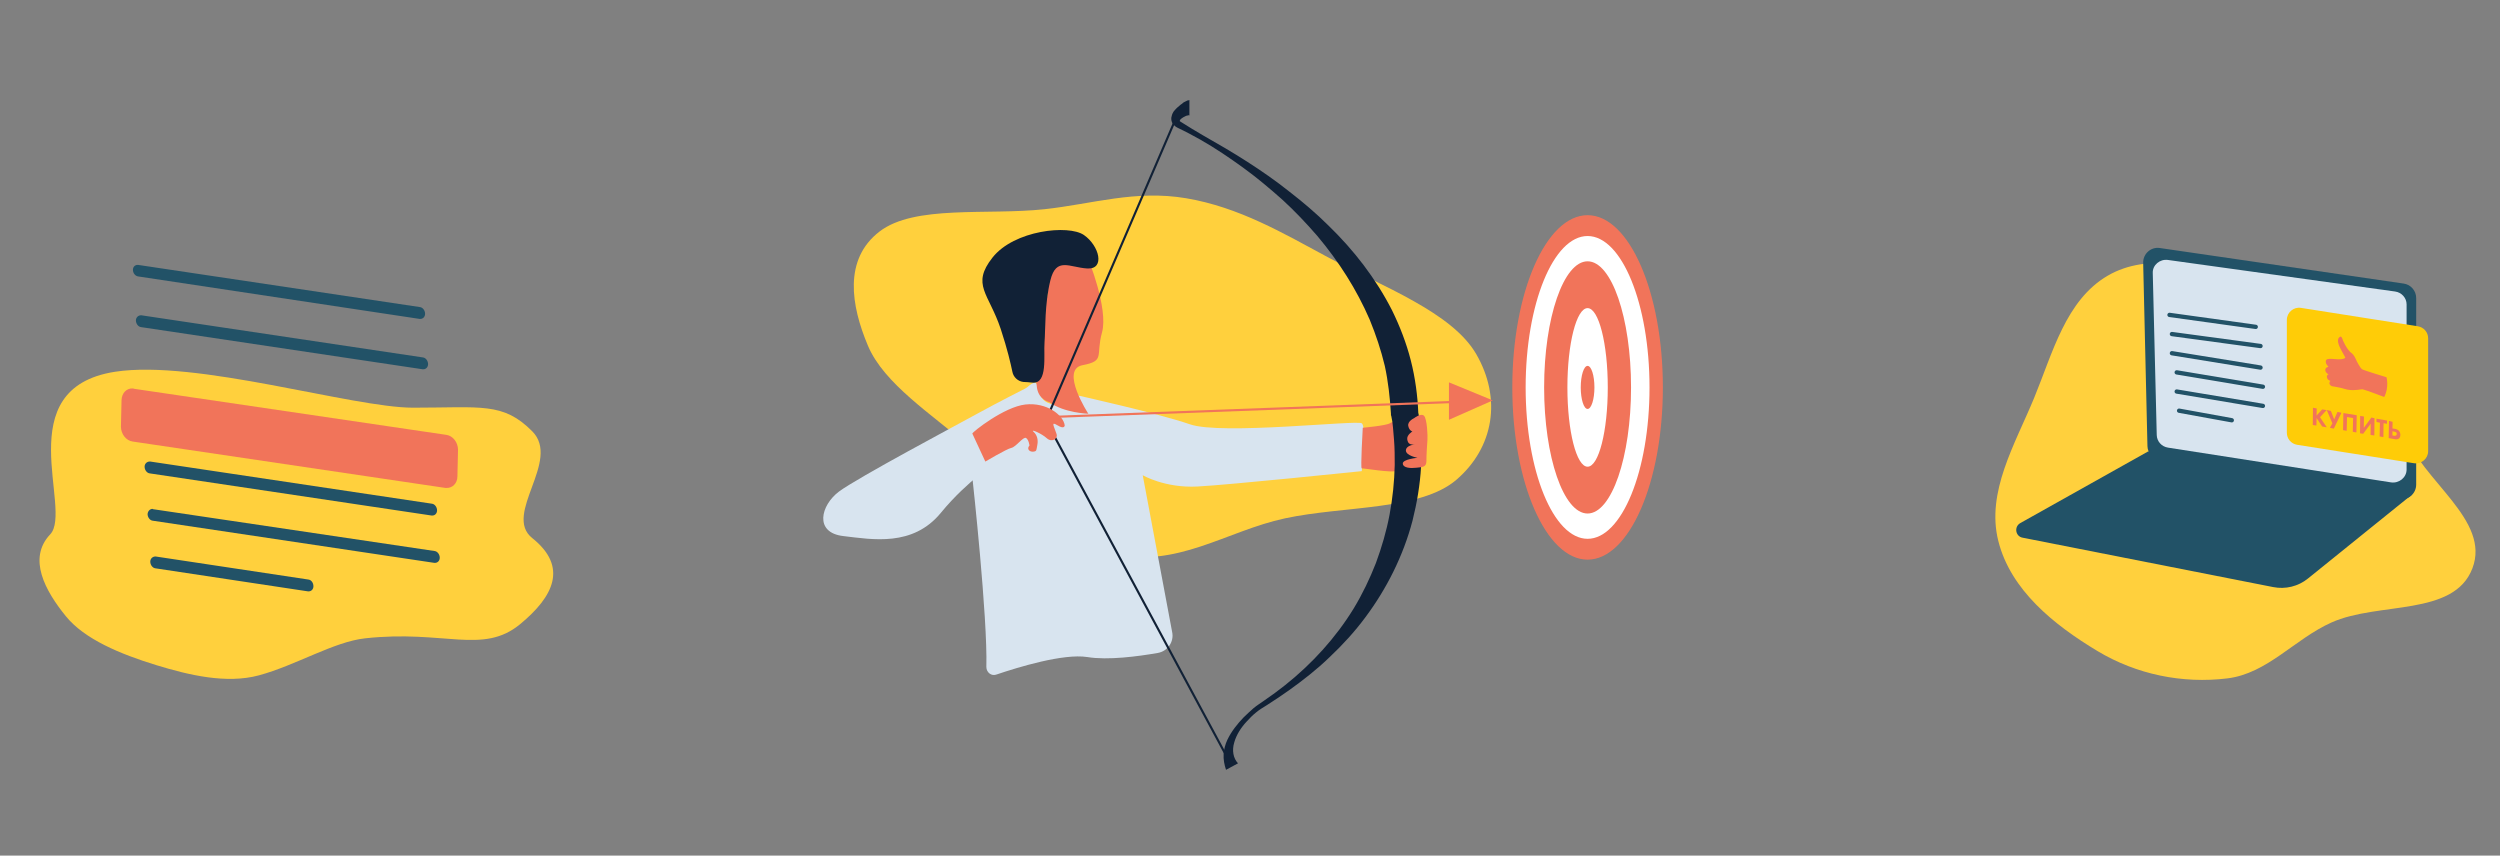 <svg width="1160" height="397" viewBox="0 0 1160 397" fill="none" xmlns="http://www.w3.org/2000/svg">
<rect x="0" y="0" width="1160" height="397" fill="#808080" stroke="none"/>
<path fill-rule="evenodd" clip-rule="evenodd" d="M191.683 189.169C223.353 189.17 233.38 186.488 246.952 200.111C260.553 213.764 233.149 238.642 246.952 249.664C263.693 263.031 256.885 276.78 241.345 289.609C224.024 303.909 206.185 292.137 169.414 296.182C154.842 297.785 137.44 308.666 120.155 313.354C105.057 317.448 87.421 313.185 72.658 308.666C55.597 303.445 39.185 296.536 30.563 285.933C21.093 274.288 12.637 259.191 23.286 247.954C34.046 236.6 3.561 180.245 53.338 172.503C90.841 166.669 163.468 189.169 191.683 189.169Z" fill="#FFD03D"/>
<path d="M64.033 122.927C62.783 122.787 61.672 123.772 61.672 125.179C61.672 126.728 62.783 128.135 64.172 128.276L194.739 147.98H195.017C196.267 147.98 197.239 146.995 197.239 145.587C197.239 144.039 196.128 142.632 194.878 142.491L64.172 122.927H64.033Z" fill="#225267"/>
<path d="M65.423 146.29C64.173 146.29 63.062 147.275 63.062 148.683C63.062 150.231 64.173 151.638 65.423 151.779L196.129 171.342H196.406C197.656 171.342 198.629 170.357 198.629 168.95C198.629 167.402 197.518 165.994 196.267 165.853L65.562 146.29H65.423Z" fill="#225267"/>
<path d="M61.533 180.24C58.755 180.099 56.533 182.351 56.394 185.588L56.116 197.973C56.116 201.351 58.477 204.448 61.533 204.87L206.685 226.403C206.824 226.403 206.963 226.403 207.102 226.403C209.88 226.544 212.241 224.292 212.241 221.055L212.519 208.67C212.519 205.292 210.157 202.196 207.102 201.773L62.089 180.38C61.95 180.24 61.811 180.24 61.533 180.24Z" fill="#F1745A"/>
<path d="M69.45 214.158C68.2 214.158 67.089 215.143 67.089 216.551C67.089 218.099 68.2 219.506 69.45 219.647L200.295 239.211H200.573C201.823 239.211 202.795 238.225 202.795 236.818C202.795 235.27 201.684 233.862 200.434 233.722L69.728 214.158C69.589 214.158 69.589 214.158 69.45 214.158Z" fill="#225267"/>
<path d="M70.84 236.115C69.59 236.115 68.617 237.1 68.478 238.508C68.478 240.056 69.59 241.463 70.84 241.604L201.546 261.168H201.823C203.073 261.168 204.046 260.182 204.046 258.775C204.046 257.227 202.935 255.819 201.684 255.679L70.979 236.256L70.84 236.115Z" fill="#225267"/>
<path d="M72.09 258.211C70.84 258.211 69.728 259.196 69.728 260.604C69.728 262.152 70.84 263.559 72.09 263.7L142.929 274.396H143.207C144.457 274.396 145.43 273.411 145.43 272.004C145.43 270.456 144.457 269.048 143.068 268.907L72.229 258.211H72.09Z" fill="#225267"/>
<g clip-path="url(#clip0)">
<path fill-rule="evenodd" clip-rule="evenodd" d="M1115.41 200.569C1123.74 223.25 1155.78 241.199 1147.2 263.703C1138.61 286.223 1103.61 279.041 1081.75 288.857C1064.68 296.525 1052.06 312.506 1033.48 314.775C1012.65 317.319 991.346 312.958 973.264 302.106C953.159 290.04 932.929 273.843 927.209 250.994C921.517 228.257 934.953 206.201 943.851 184.605C952.464 163.699 958.493 139.352 977.893 127.971C997.039 116.74 1020.75 124.17 1042.83 126.54C1063.62 128.773 1087.56 126.303 1102.28 141.324C1116.77 156.097 1108.27 181.105 1115.41 200.569Z" fill="#FFD03D"/>
<path d="M996.766 209.447L937.418 242.712C934.45 244.387 935.135 248.878 938.483 249.487L1054.74 272.4C1060.45 273.542 1066.39 272.095 1070.88 268.441L1118.89 229.696" fill="#225267"/>
<path d="M1002.13 115.075L1115.31 131.575C1118.59 132.037 1121.11 134.89 1121.11 138.283V224.868C1121.11 229.031 1117.37 232.27 1113.33 231.576L1002.06 213.534C998.855 212.994 996.491 210.219 996.415 206.98L994.432 121.937C994.356 117.774 998.016 114.458 1002.13 115.075Z" fill="#225267"/>
<path d="M1005.96 120.625L1111.28 135.255C1114.35 135.648 1116.66 138.244 1116.66 141.233V217.846C1116.66 221.543 1113.2 224.375 1109.43 223.824L1005.96 207.699C1002.96 207.227 1000.81 204.789 1000.73 201.879L998.881 126.681C998.727 122.984 1002.19 120.074 1005.96 120.625Z" fill="#D8E4EF"/>
<path d="M1120.08 214.935L1065.85 206.382C1063.09 205.924 1061.1 203.556 1061.1 200.807V148.422C1061.1 144.986 1064.24 142.313 1067.61 142.848L1121.92 151.4C1124.67 151.858 1126.66 154.226 1126.66 156.975V209.36C1126.66 212.796 1123.52 215.469 1120.08 214.935Z" fill="#FFCC07"/>
<path d="M1086.11 156.186C1085.88 156.186 1085.65 156.262 1085.35 156.57C1084.28 157.648 1084.97 159.956 1086.19 162.188C1087.41 164.342 1088.25 165.958 1088.25 165.958C1086.95 167.267 1082.9 166.497 1081.68 166.497C1080.46 166.497 1079.09 166.42 1079.16 167.882C1079.24 169.267 1080.31 169.96 1080.38 170.114C1080.46 170.268 1079.01 170.345 1078.93 171.576C1078.86 172.884 1080.46 173.73 1080.46 173.73C1080.46 173.73 1079.47 173.884 1079.7 175.116C1079.93 176.424 1081.45 176.809 1081.45 176.809C1081.45 176.809 1080.92 176.732 1080.84 177.732C1080.77 178.732 1081.99 179.194 1081.99 179.194C1082.45 179.271 1082.9 179.348 1083.36 179.425C1085.2 179.733 1086.72 180.117 1086.72 180.117C1087.64 180.425 1088.56 180.656 1089.32 180.81C1092.91 181.426 1095.43 180.502 1096.35 180.656C1097.49 180.887 1106.27 184.196 1106.27 184.196C1108.64 179.733 1107.34 175.039 1107.34 175.039C1107.34 175.039 1096.58 171.807 1095.89 171.268C1095.2 170.729 1093.67 168.036 1092.99 166.42C1092.3 164.804 1091.38 164.035 1091.38 164.035C1088.86 162.419 1086.72 157.186 1086.8 157.032C1086.72 157.032 1086.57 156.262 1086.11 156.186Z" fill="#F1745A"/>
<path d="M1073.21 189.198L1073.13 197.202L1074.81 197.433L1074.89 193.97L1077.48 197.894L1079.62 198.279L1076.49 193.585L1079.54 190.276L1077.48 189.968L1074.89 192.815L1074.96 189.506L1073.21 189.198Z" fill="#F1745A"/>
<path d="M1079.62 190.275L1082.22 196.432L1081.07 198.51L1082.9 198.895L1086.42 191.507L1084.58 191.122L1083.06 194.585L1081.53 190.66L1079.62 190.275Z" fill="#F1745A"/>
<path d="M1087.33 191.66L1087.18 199.587L1088.86 199.895L1089.01 193.507L1091.84 193.969L1091.69 200.356L1093.37 200.664L1093.52 192.661L1087.33 191.66Z" fill="#F1745A"/>
<path d="M1095.12 192.969L1095.05 201.049L1096.5 201.28L1100.01 196.586L1099.93 201.819L1101.69 202.05L1101.77 194.046L1100.32 193.738L1096.8 198.51L1096.88 193.277L1095.12 192.969Z" fill="#F1745A"/>
<path d="M1102.68 194.276V195.816L1104.29 196.123L1104.14 202.511L1105.89 202.819L1105.97 196.354L1107.57 196.662V195.123L1102.68 194.276Z" fill="#F1745A"/>
<path d="M1110.93 202.203H1110.86L1110.09 202.05V200.126L1110.86 200.28C1111.39 200.356 1111.62 200.51 1111.77 200.587C1111.85 200.664 1112.08 200.895 1112.08 201.357C1112.08 201.742 1111.85 201.973 1111.77 202.05C1111.54 202.203 1111.24 202.203 1110.93 202.203ZM1108.49 195.277L1108.34 203.281L1111.01 203.743C1111.09 203.743 1111.16 203.743 1111.24 203.82C1111.85 203.896 1112.54 203.896 1113.15 203.435C1113.68 202.973 1113.76 202.28 1113.76 201.819C1113.76 201.28 1113.68 200.587 1113.15 199.972C1112.54 199.279 1111.77 199.048 1111.16 198.971L1110.09 198.817L1110.17 195.739L1108.49 195.277Z" fill="#F1745A"/>
<path d="M1006.65 146.112L1046.66 151.668" stroke="#225267" stroke-width="2" stroke-miterlimit="10" stroke-linecap="round" stroke-linejoin="round"/>
<path d="M1007.77 155.002L1048.88 160.558" stroke="#225267" stroke-width="2" stroke-miterlimit="10" stroke-linecap="round" stroke-linejoin="round"/>
<path d="M1007.77 163.891L1048.88 170.558" stroke="#225267" stroke-width="2" stroke-miterlimit="10" stroke-linecap="round" stroke-linejoin="round"/>
<path d="M1009.99 172.78L1049.99 179.448" stroke="#225267" stroke-width="2" stroke-miterlimit="10" stroke-linecap="round" stroke-linejoin="round"/>
<path d="M1009.99 181.669L1049.99 188.336" stroke="#225267" stroke-width="2" stroke-miterlimit="10" stroke-linecap="round" stroke-linejoin="round"/>
<path d="M1011.1 190.558L1035.55 195.002" stroke="#225267" stroke-width="2" stroke-miterlimit="10" stroke-linecap="round" stroke-linejoin="round"/>
</g>
<g clip-path="url(#clip1)">
<path fill-rule="evenodd" clip-rule="evenodd" d="M550.395 91.99C574.969 96.15 595.346 108.181 616.023 119.294C641.744 133.117 673.775 144.939 684.986 164.325C696.88 184.893 693.189 207.653 675.773 222.611C659.039 236.982 623.652 234.643 596.289 240.499C568.788 246.385 546.253 263.959 515.223 256.971C484.182 249.98 470.807 225.235 450.281 207.617C432.251 192.141 410.17 178.07 402.721 160.407C394.829 141.692 391.367 120.356 408.047 107.471C424.299 94.917 458.124 99.96 484.712 97.068C506.803 94.666 526.792 87.995 550.395 91.99Z" fill="#FFD03D"/>
<path d="M476.723 179.76C476.723 179.76 463.227 186.578 454.018 191.652C444.809 196.727 397.653 221.781 389.238 228.123C380.823 234.466 377.647 247.152 391.302 248.737C404.798 250.323 423.533 253.812 436.553 237.955C449.573 222.098 462.434 215.279 460.846 213.694C459.258 212.108 453.701 203.387 456.4 201.008C459.099 198.63 469.578 193.397 471.484 191.018C473.389 188.64 476.723 179.76 476.723 179.76Z" fill="#D8E4EF"/>
<path d="M451.318 222.89C451.318 222.89 458.304 286.635 457.669 309.469C457.669 312.006 460.051 313.909 462.433 312.957C472.277 309.628 493.394 303.126 504.508 304.87C514.035 306.456 528.166 304.553 537.216 302.968C541.821 302.175 544.837 297.735 543.885 293.295L530.23 220.511C530.23 220.511 540.55 226.537 555.634 225.744C570.718 224.951 631.847 218.609 631.847 218.609C631.847 218.609 634.228 197.995 631.847 196.409C629.465 194.823 566.749 201.959 552.141 196.885C537.534 191.81 499.745 183.406 499.745 183.406C499.745 183.406 504.101 189.685 494.892 188.575C485.683 187.465 483.149 187.213 481.244 178.65C479.18 170.246 449.73 215.12 449.73 215.12L451.318 222.89Z" fill="#D8E4EF"/>
<path d="M504.351 119.028C504.986 119.821 514.354 143.289 511.337 154.231C508.321 165.172 512.925 167.392 502.287 169.453C491.649 171.515 504.986 191.97 504.986 191.97C504.986 191.97 493.713 191.653 486.886 186.579C486.886 186.579 482.123 185.627 481.17 180.077C480.217 174.527 481.17 161.683 478.788 158.195C476.407 154.706 466.88 150.425 473.708 143.924C473.708 143.924 477.518 140.594 481.488 145.668C481.488 145.668 483.552 141.228 485.616 138.215C487.68 135.202 482.917 128.067 488.315 123.31C493.555 118.711 501.017 114.905 504.351 119.028Z" fill="#F1745A"/>
<path d="M474.818 177.222C472.278 176.905 470.214 175.002 469.737 172.465C468.944 168.659 467.515 162.316 464.339 152.644C458.782 135.994 450.525 132.188 460.528 119.502C470.531 106.817 495.777 104.121 502.922 109.037C510.067 113.953 512.925 125.052 504.509 124.577C496.253 124.101 490.061 119.027 487.362 130.127C484.662 141.227 485.139 152.802 484.662 158.828C484.186 164.853 486.25 178.173 479.105 177.539C477.359 177.38 475.93 177.222 474.818 177.222Z" fill="#112136"/>
<path d="M632.324 198.47C632.324 198.47 643.12 197.518 644.867 196.408C646.772 195.298 647.725 195.774 647.725 195.774C647.725 195.774 650.583 217.34 648.201 218.45C645.82 219.56 632.641 217.181 631.847 217.34C631.212 217.657 632.324 198.47 632.324 198.47Z" fill="#F1745A"/>
<path d="M551.408 53.538C551.566 53.538 551.566 53.538 551.725 53.538C551.884 53.538 551.884 53.538 551.884 53.538C551.884 53.538 551.884 53.538 551.725 53.538C551.566 53.379 551.408 53.379 551.408 53.538C550.931 53.538 550.455 53.697 550.137 53.855C549.343 54.172 548.708 54.648 548.232 54.965C547.597 55.441 547.438 55.758 547.438 55.916C547.438 55.916 547.438 55.916 547.438 56.075V56.234L547.914 56.551C551.09 58.612 554.583 60.674 558.076 62.735C565.062 66.699 571.89 70.663 578.558 74.945C585.227 79.226 591.896 83.825 598.247 88.899C604.598 93.815 610.79 99.047 616.506 104.756C622.381 110.464 627.779 116.49 632.701 122.991C637.623 129.493 642.069 136.47 645.879 143.923C649.531 151.375 652.548 159.145 654.612 167.232C656.676 175.319 657.788 183.724 658.105 191.969L657.946 190.859C658.264 192.128 658.423 193.238 658.582 194.348C658.74 195.458 658.899 196.568 659.058 197.519C659.217 199.739 659.534 201.8 659.534 203.862C659.693 208.143 659.693 212.425 659.375 216.547C658.899 224.952 657.47 233.356 655.406 241.601C651.119 257.934 643.339 273.315 633.495 286.477C628.573 293.136 622.857 299.321 616.982 304.871C611.107 310.579 604.598 315.653 597.929 320.41L592.848 323.899L587.767 327.229L585.227 328.815C584.433 329.29 583.639 329.925 582.845 330.559C581.258 331.827 579.829 333.255 578.558 334.682C575.859 337.536 573.636 341.024 572.684 344.513C571.572 348.16 572.207 351.807 574.43 354.186L568.873 357.199C568.079 354.82 567.603 352.283 567.762 349.904C567.92 347.526 568.555 345.306 569.508 343.244C571.413 339.28 574.113 335.95 576.971 332.937C578.4 331.51 579.987 330.083 581.575 328.656C582.369 328.022 583.163 327.387 584.115 326.753L586.656 325.009L591.578 321.52L596.341 317.873C608.885 307.883 619.84 295.832 628.096 282.354C632.225 275.535 635.559 268.558 638.417 261.264C641.116 253.97 643.339 246.358 644.768 238.747C646.197 231.136 646.991 223.366 647.15 215.755C647.15 211.949 647.15 207.985 646.832 204.179C646.673 202.276 646.515 200.373 646.356 198.47C646.197 197.519 646.197 196.568 646.038 195.616C645.879 194.665 645.721 193.713 645.562 193.079L645.403 192.603V191.969C644.927 184.516 644.133 177.064 642.545 169.769C640.799 162.475 638.417 155.34 635.559 148.363C629.526 134.408 621.269 121.406 611.266 109.513C606.185 103.646 600.787 97.937 595.071 92.705C589.196 87.472 583.163 82.398 576.812 77.799C570.461 73.201 563.951 68.761 556.965 64.796C555.218 63.845 553.472 62.894 551.725 61.942C549.979 60.991 548.232 60.198 546.327 59.246L545.533 58.771C545.215 58.454 544.739 58.136 544.421 57.819C544.263 57.502 543.945 57.185 543.786 56.709C543.628 56.234 543.469 55.758 543.469 55.282C543.469 54.806 543.469 54.331 543.628 54.014C543.786 53.538 543.786 53.221 543.945 52.904C544.263 52.111 544.58 51.635 545.057 51.159C545.85 50.208 546.803 49.415 547.756 48.622C548.232 48.305 548.708 47.988 549.185 47.512C549.502 47.354 549.82 47.195 550.137 47.037L550.772 46.719C550.772 46.719 551.09 46.561 551.249 46.561C551.408 46.561 551.725 46.561 551.884 46.402V53.538H551.408Z" fill="#112136"/>
<path d="M545.761 54.588L485.297 195.141L570.576 353.578" stroke="#112136" stroke-miterlimit="10"/>
<path d="M485.139 193.555C487.203 193.555 689.484 185.943 689.484 185.943" stroke="#F1745A" stroke-miterlimit="10"/>
<path d="M672.314 177.409L692.659 185.785L672.314 194.778V177.409Z" fill="#F1745A"/>
<path d="M451.16 201.167C451.319 200.374 465.926 188.798 475.77 187.688C485.615 186.578 493.395 192.604 494.03 197.361C494.03 197.361 494.03 199.423 490.695 197.361C487.361 195.3 489.108 197.837 490.219 201.325C491.013 203.545 488.155 205.448 485.773 203.387C483.392 201.167 477.835 198.788 479.581 200.374C481.169 201.801 481.804 204.021 481.328 206.4C480.851 208.778 481.169 209.412 479.422 209.571C477.676 209.73 476.247 208.302 477.676 206.717C477.676 206.717 477.358 204.021 476.088 203.228C474.818 202.435 471.484 207.351 469.261 207.827C467.038 208.302 457.194 214.17 457.194 214.17L451.16 201.167Z" fill="#F1745A"/>
<path d="M656.14 194.031C656.14 194.031 652.964 195.458 653.441 197.678C653.917 199.898 655.346 200.215 655.346 200.215C655.346 200.215 652.647 201.801 652.964 203.862C653.282 205.924 654.234 206.399 656.457 206.241C656.457 206.241 652.329 206.558 652.329 209.095C652.488 211.473 657.728 212.425 657.728 212.425C657.728 212.425 650.741 213.059 650.9 215.121C651.059 217.182 654.552 217.341 657.251 217.023C659.474 216.706 661.856 217.023 661.856 214.011C661.856 210.998 662.173 206.082 662.332 204.179C662.491 202.276 662.173 194.348 660.744 192.921C659.315 191.494 656.14 194.031 656.14 194.031Z" fill="#F1745A"/>
<path d="M736.64 259.679C755.932 259.679 771.571 223.898 771.571 179.76C771.571 135.622 755.932 99.841 736.64 99.841C717.348 99.841 701.709 135.622 701.709 179.76C701.709 223.898 717.348 259.679 736.64 259.679Z" fill="#F1745A"/>
<path d="M736.639 250.007C752.511 250.007 765.377 218.557 765.377 179.761C765.377 140.965 752.511 109.515 736.639 109.515C720.767 109.515 707.9 140.965 707.9 179.761C707.9 218.557 720.767 250.007 736.639 250.007Z" fill="white"/>
<path d="M736.639 238.272C747.776 238.272 756.804 212.076 756.804 179.76C756.804 147.445 747.776 121.248 736.639 121.248C725.503 121.248 716.475 147.445 716.475 179.76C716.475 212.076 725.503 238.272 736.639 238.272Z" fill="#F1745A"/>
<path d="M736.64 216.548C741.814 216.548 746.008 200.077 746.008 179.76C746.008 159.442 741.814 142.972 736.64 142.972C731.467 142.972 727.272 159.442 727.272 179.76C727.272 200.077 731.467 216.548 736.64 216.548Z" fill="white"/>
<path d="M736.639 189.749C738.393 189.749 739.815 185.277 739.815 179.759C739.815 174.242 738.393 169.77 736.639 169.77C734.886 169.77 733.464 174.242 733.464 179.759C733.464 185.277 734.886 189.749 736.639 189.749Z" fill="#F1745A"/>
</g>
<defs>
<clipPath id="clip0">
<rect width="266.69" height="266.672" fill="white" transform="translate(893.311 65)"/>
</clipPath>
<clipPath id="clip1">
<rect width="397.027" height="397" fill="white" transform="translate(381.988)"/>
</clipPath>
</defs>
</svg>

